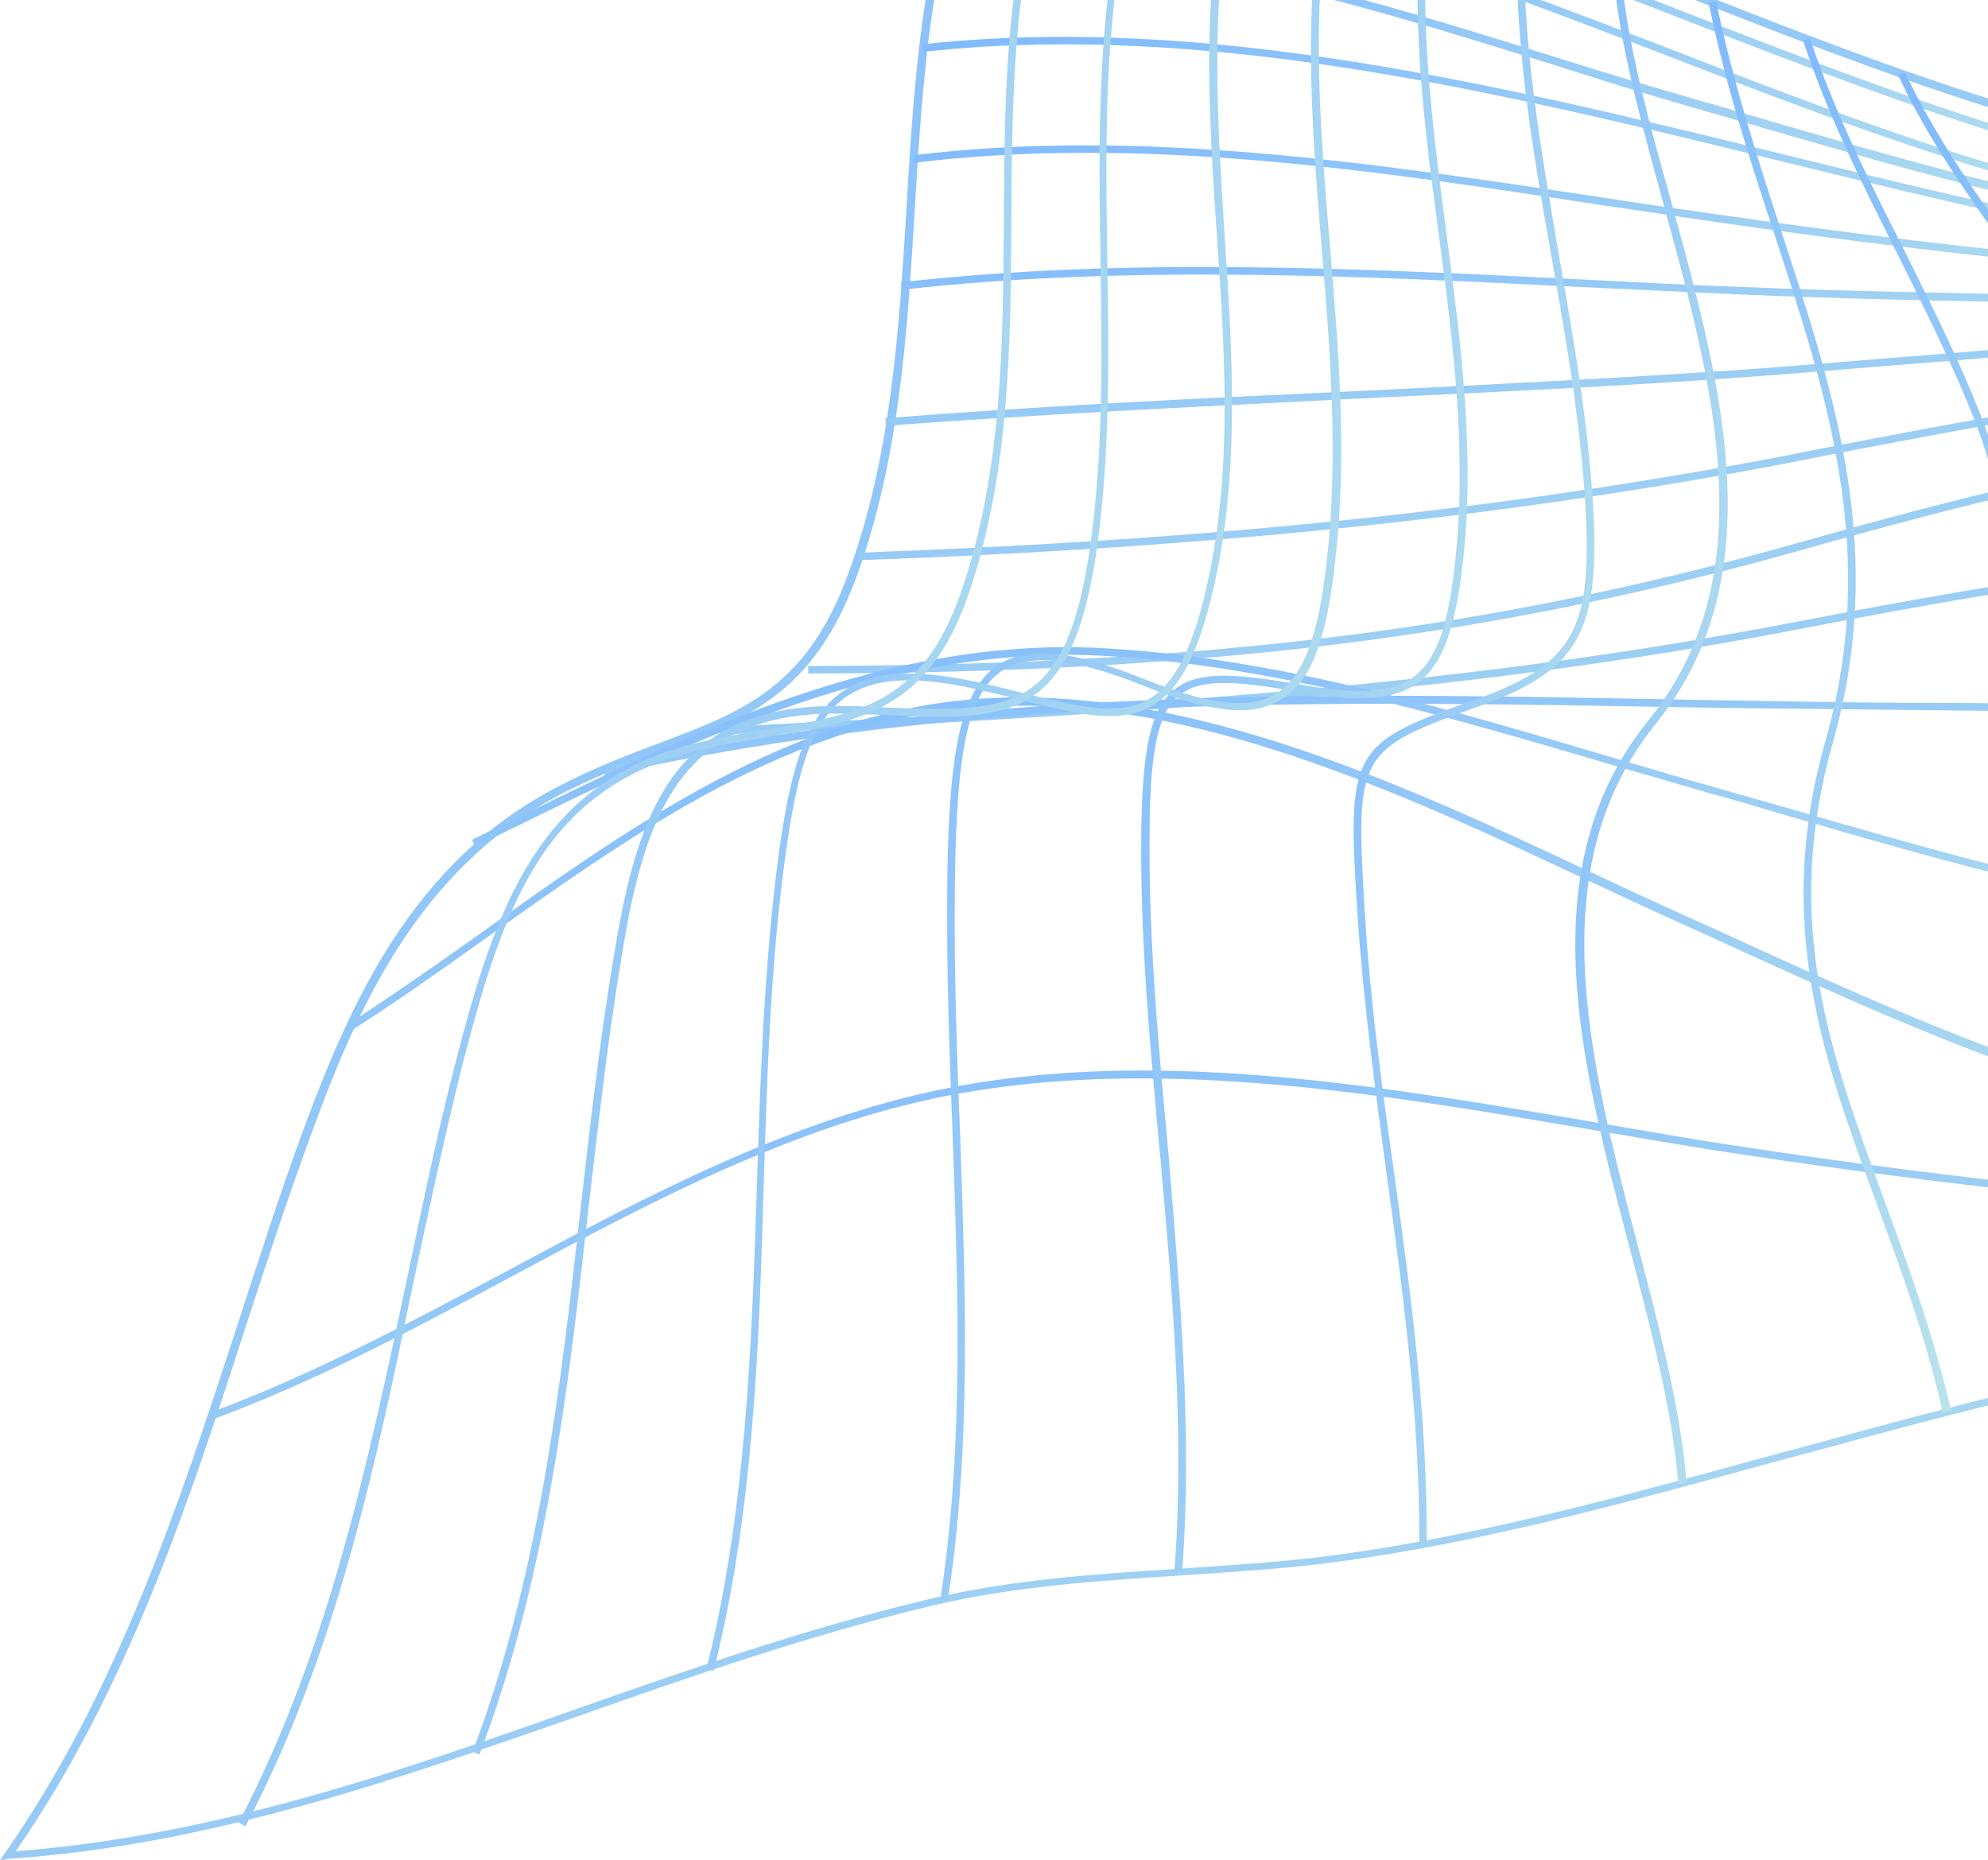 <svg xmlns="http://www.w3.org/2000/svg" width="498" height="466" viewBox="0 0 498 466" fill="none"><path d="M249.381 -51.92C233.485 -18.997 231.236 17.341 229.142 52.724C227.281 83.381 225.342 114.985 214.564 144.5C203.785 173.83 187.113 180.078 166.099 188.025C158.189 191.052 150.047 194.079 141.13 198.619C104.839 217.355 89.486 252.552 77.932 284.155C72.116 300.05 66.765 316.318 61.647 332.026C47.147 376.87 31.948 423.236 3.955 463.726C53.583 459.946 99.876 443.857 144.774 427.962C173.311 417.935 202.622 407.721 232.942 400.527C253.724 395.606 274.893 394.279 295.52 392.959C308.78 392.013 322.427 391.252 335.842 389.366C371.59 384.445 407.183 374.604 441.612 365.143C445.8 364.002 450.142 362.869 454.329 361.736C526.368 341.867 592.047 326.159 663.543 333.54C694.405 336.761 725.268 342.248 754.967 347.541C795.445 354.736 837.086 362.303 879.425 364.002C864.692 349.054 848.252 336.947 832.356 325.212C819.483 315.751 806.456 305.91 793.972 294.749C766.676 269.96 749.461 238.356 736.201 210.54C731.859 201.46 727.904 192.185 723.717 182.158C711.465 152.828 698.748 122.552 675.64 101.736C661.682 89.054 644.622 80.354 628.028 71.832C613.062 64.265 597.708 56.318 584.293 45.53C525.437 39.856 469.993 17.907 416.255 -3.288C363.06 -24.29 307.849 -46.053 249.381 -51.92ZM0 466L1.163 464.3C29.544 423.616 44.82 376.87 59.631 331.46C64.749 315.751 70.022 299.29 75.838 283.395C87.625 251.605 103.133 215.841 140.044 196.919C149.117 192.185 157.647 188.972 165.168 186.131C185.795 178.37 202.079 172.316 212.47 143.747C223.249 114.41 225.187 83.001 227.048 52.53C229.142 16.961 231.391 -19.944 247.83 -53.433L248.218 -54H248.838C307.849 -48.327 363.293 -26.37 417.031 -5.182C470.536 16.014 525.98 37.776 584.681 43.45H585.068L585.224 43.644C598.484 54.424 613.992 62.371 628.958 69.946C645.63 78.46 662.845 87.161 677.035 100.029C700.299 121.038 713.171 151.695 725.423 181.211C729.61 191.052 733.565 200.513 737.752 209.407C750.78 237.037 767.994 268.447 795.057 293.042C807.387 304.21 820.414 313.857 833.286 323.318C849.958 335.62 866.94 348.302 882.294 364.002L884 365.71H881.751C838.559 364.196 795.988 356.629 754.734 349.248C725.035 343.947 694.25 338.274 663.388 335.239C592.202 327.866 526.755 343.761 454.872 363.436C450.685 364.577 446.342 365.71 442.155 366.843C407.726 376.304 372.211 386.145 336.23 391.066C322.815 392.959 309.012 393.712 295.752 394.659C275.281 395.986 254.111 397.313 233.485 402.226C203.398 409.421 173.853 419.642 145.472 429.67C99.876 445.565 52.807 462.213 2.249 465.62L0 466Z" fill="url(#paint0_linear_2324_17523)"></path><path d="M591.654 52.347C532.643 47.806 476.424 26.044 422.144 5.042C364.606 -17.287 305.362 -40.376 242.707 -42.642V-44.536C305.595 -42.27 365.149 -19.18 422.841 3.335C476.967 24.345 533.031 46.099 591.809 50.647L591.654 52.347Z" fill="url(#paint1_linear_2324_17523)"></path><path d="M593.756 58.592C533.349 58.592 475.502 36.263 419.515 14.695C361.202 -7.828 300.873 -31.104 238.062 -28.83V-30.724C301.261 -32.804 361.745 -9.528 420.213 12.987C477.983 35.316 537.769 58.406 599.96 56.698V58.592H593.756Z" fill="url(#paint2_linear_2324_17523)"></path><path d="M609.257 64.078C549.083 63.325 490.615 46.289 434.085 29.828C429.665 28.501 425.323 27.367 420.981 26.04C410.435 23.014 399.811 19.606 388.49 16.013C339.482 0.685 283.805 -16.724 234.022 -10.67L233.867 -12.564C284.038 -18.804 339.792 -1.209 389.032 14.119C400.354 17.713 410.977 20.933 421.601 23.96C425.943 25.288 430.286 26.421 434.628 27.748C491.003 44.209 549.316 61.237 609.257 61.998V64.078Z" fill="url(#paint3_linear_2324_17523)"></path><path d="M619.882 69.567C561.569 68.62 502.559 54.238 445.564 40.237C375.232 23.015 302.34 5.226 231.233 12.987L231 11.094C302.573 3.34 375.619 21.315 446.184 38.529C503.101 52.538 562.112 66.92 620.038 67.867L619.882 69.567Z" fill="url(#paint4_linear_2324_17523)"></path><path d="M631.985 74.865C562.35 71.458 496.128 65.218 429.518 55.563C420.057 54.236 410.752 52.722 401.292 51.403C344.53 42.695 285.906 33.8 228.757 40.801L228.602 38.907C286.062 31.907 344.762 40.995 401.679 49.509C411.14 51.022 420.6 52.35 429.905 53.669C496.516 63.324 562.505 69.564 632.14 72.971L631.985 74.865Z" fill="url(#paint5_linear_2324_17523)"></path><path d="M645.402 81.299C601.9 77.325 557.234 76.573 513.887 75.812C487.988 75.432 461.313 74.865 435.18 73.732C423.083 73.165 410.599 72.591 398.657 72.025C341.74 69.192 283.039 66.157 225.889 72.591L225.734 70.705C282.884 64.271 341.895 67.298 398.89 70.139C410.754 70.705 423.239 71.458 435.413 71.838C461.468 72.971 488.375 73.352 514.12 73.918C557.389 74.679 602.055 75.432 645.557 79.405L645.402 81.299Z" fill="url(#paint6_linear_2324_17523)"></path><path d="M221.925 106.657L221.77 104.763C259.999 101.737 298.771 99.843 336.379 98.143C370.886 96.436 406.401 94.736 441.219 92.276C453.936 91.329 466.575 90.196 479.06 89.249C538.691 84.328 600.339 79.214 660.513 87.922L660.358 89.815C600.339 81.107 538.846 86.222 479.293 91.135C466.808 92.082 453.936 93.222 441.451 94.169C406.401 96.816 371.041 98.329 336.612 100.029C298.926 101.923 260.154 103.817 221.925 106.657Z" fill="url(#paint7_linear_2324_17523)"></path><path d="M215.105 140.341V138.448C304.824 135.227 376.319 127.66 446.884 114.225L455.414 112.525C530.321 98.144 600.964 84.515 676.957 100.224L676.647 102.118C600.964 86.409 530.321 100.03 455.802 114.411L447.272 116.119C376.552 129.553 304.824 137.121 215.105 140.341Z" fill="url(#paint8_linear_2324_17523)"></path><path d="M202.465 168.722V166.829C301.411 166.642 373.139 157.748 449.752 136.172C530.941 113.276 605.305 96.248 694.015 119.71L693.473 121.604C605.305 98.328 531.096 115.17 450.295 138.066C373.294 159.642 301.643 168.528 202.465 168.722Z" fill="url(#paint9_linear_2324_17523)"></path><path d="M180.288 184.052L180.133 182.159C187.499 181.778 194.711 181.398 202.078 181.025C285.515 176.485 364.455 172.131 447.504 156.236C540.789 138.254 619.264 126.526 711.231 151.122L710.688 153.015C619.109 128.42 540.789 140.147 447.892 158.13C364.842 174.025 285.903 178.371 202.31 182.911C195.099 183.292 187.732 183.672 180.288 184.052Z" fill="url(#paint10_linear_2324_17523)"></path><path d="M729.611 195.213C650.128 179.512 573.127 178.752 491.784 177.999C474.724 177.805 457.121 177.618 439.752 177.424L425.561 177.238C331.5 175.538 242.79 173.831 151.521 194.266L151.211 192.38C242.558 171.751 331.5 173.451 425.561 175.344L439.752 175.538C457.121 175.911 474.724 176.105 491.784 176.105C573.282 176.858 650.361 177.618 729.998 193.319L729.611 195.213Z" fill="url(#paint11_linear_2324_17523)"></path><path d="M753.26 242.525C725.035 240.251 696.111 239.118 668.117 237.977C638.573 236.844 608.331 235.711 578.399 233.064C533.191 229.09 488.371 216.222 445.024 203.54C439.363 201.841 433.702 200.133 427.964 198.62C420.21 196.354 412.3 194.079 404.546 191.805C363.292 179.698 320.721 167.016 277.917 164.37C223.248 160.962 174.241 184.999 126.784 208.275L119.029 212.054L118.254 210.355L126.008 206.567C173.698 183.105 222.861 158.882 278.149 162.476C321.109 165.13 363.68 177.804 405.089 190.106C413.076 192.38 420.83 194.832 428.584 196.92C434.245 198.62 439.906 200.133 445.799 201.841C488.914 214.328 533.734 227.383 578.787 231.17C608.486 233.817 638.961 234.95 668.272 236.091C696.266 237.224 725.035 238.171 753.416 240.631L753.26 242.525Z" fill="url(#paint12_linear_2324_17523)"></path><path d="M661.679 287.369C639.734 287.369 617.789 287.183 595.845 286.423C537.376 284.343 483.794 259.934 431.994 236.278C428.582 234.764 425.015 233.064 421.603 231.543C414.392 228.33 407.18 224.923 399.426 221.329C349.488 197.867 292.881 171.184 238.445 177.805C194.71 183.106 157.024 209.789 120.733 235.711C109.567 243.658 98.944 251.226 88.165 258.04L87.234 256.526C98.013 249.526 108.637 242.145 119.803 234.198C156.326 208.081 194.167 181.212 238.212 175.725C293.113 169.104 350.03 195.78 400.201 219.249C407.723 222.843 415.167 226.25 422.301 229.463C425.713 230.977 429.358 232.684 432.77 234.198C484.414 257.846 537.764 282.069 595.845 284.156C637.486 285.67 680.057 285.095 721.31 284.723C742.325 284.529 764.037 284.343 785.439 284.343V286.236C764.037 286.236 742.325 286.423 721.31 286.609C701.614 287.183 681.763 287.369 661.679 287.369Z" fill="url(#paint13_linear_2324_17523)"></path><path d="M53.968 355.303L53.348 353.595C78.317 344.329 102.743 331.266 126.627 318.592C162.917 299.104 200.603 279.041 241.236 271.855C292.57 262.766 347.394 272.227 400.589 281.315C412.841 283.395 424.395 285.475 435.949 287.183C546.294 304.025 659.973 309.698 769.93 315.372C789.627 316.318 809.245 317.459 828.786 318.406L828.554 320.292C808.857 319.159 789.394 318.212 769.698 317.265C659.818 311.592 546.061 305.911 435.561 289.069C424.007 287.369 412.298 285.289 399.969 283.209C347.006 274.121 292.183 264.854 241.236 273.748C200.991 280.749 163.46 300.804 127.169 320.292C103.674 332.974 78.937 346.028 53.968 355.303Z" fill="url(#paint14_linear_2324_17523)"></path><path d="M612.904 331.841C607.941 317.46 597.007 313.106 585.608 308.565C577.466 305.345 569.169 301.937 562.5 294.937C544.743 276.201 544.588 240.438 544.355 211.869C544.355 205.241 544.355 199.001 543.967 193.513C543.812 190.293 543.58 186.885 543.58 183.672C542.261 154.529 541.176 126.907 527.373 100.604C520.316 87.356 511.632 75.054 503.102 63.133C493.254 49.318 483.095 35.131 475.496 18.856L477.202 18.095C484.801 34.184 494.805 48.371 504.653 62C513.182 73.921 522.022 86.223 529.079 99.657C543.037 126.333 544.2 154.156 545.518 183.672C545.673 186.885 545.673 190.106 545.906 193.513C546.061 199.001 546.294 205.435 546.294 212.055C546.449 240.438 546.604 275.635 563.896 293.99C570.332 300.618 578.397 304.025 586.384 307.238C597.705 311.779 609.647 316.513 614.765 331.647L612.904 331.841Z" fill="url(#paint15_linear_2324_17523)"></path><path d="M551.568 338.461C547.225 325.213 538.308 316.132 528.848 306.485C521.481 298.91 513.882 291.157 508.841 281.315C495.969 256.526 498.218 226.056 500.311 199.381C500.466 196.16 500.854 192.947 501.009 189.92L501.397 184.619C503.336 157.555 505.042 132.013 494.961 106.091C489.3 91.516 482.089 77.328 475.342 63.699C466.812 46.671 457.895 29.069 451.691 10.147L453.397 9.581C459.601 28.316 468.518 45.911 477.048 62.752C483.795 76.381 491.006 90.569 496.667 105.33C506.903 131.633 505.197 157.555 503.336 184.805L502.948 190.106C502.715 193.319 502.56 196.354 502.172 199.567C500.079 226.056 497.83 256.146 510.47 280.555C515.432 290.21 523.032 297.777 530.166 305.158C539.238 314.619 548.931 324.266 553.274 337.895L551.568 338.461Z" fill="url(#paint16_linear_2324_17523)"></path><path d="M486.662 353.79C482.32 334.488 476.039 317.646 469.99 301.185C456.73 265.227 444.246 231.171 457.351 185.372C470.611 138.448 457.893 99.658 444.478 58.593C438.43 40.238 432.149 21.122 428.039 0.687L429.9 0.314C434.087 20.556 440.291 39.672 446.184 57.833C459.754 99.277 472.627 138.254 459.212 185.753C446.339 230.977 458.281 263.147 471.929 300.424C477.977 316.886 484.181 333.922 488.756 353.224L486.662 353.79Z" fill="url(#paint17_linear_2324_17523)"></path><path d="M420.444 371.763C418.893 353.028 413.62 333.159 408.115 312.157C395.785 265.419 383.146 217.168 413.077 180.264C442.156 144.12 429.284 97.001 416.8 51.397C410.984 30.209 405.478 10.34 403.927 -8.582L405.866 -8.776C407.339 9.96 412.845 29.828 418.738 50.83C431.378 96.815 444.483 144.5 414.706 181.397C385.627 217.541 398.112 265.419 410.208 311.777C415.714 332.786 420.987 352.841 422.538 371.763H420.444Z" fill="url(#paint18_linear_2324_17523)"></path><path d="M357.395 386.907H355.534C355.689 355.684 351.58 324.46 347.392 294.37C344.523 272.988 341.499 250.846 340.026 228.711C337.389 187.832 338.32 186.319 369.337 175.345C393.221 166.831 398.494 158.503 397.33 130.687C396.4 108.171 392.445 85.843 388.646 64.266C383.915 37.591 379.185 9.961 379.961 -18.049H381.822C381.046 9.767 386.009 37.397 390.507 63.894C394.306 85.656 398.261 107.977 399.269 130.5C400.355 159.069 394.694 168.344 370.113 177.052C340.026 187.832 339.483 188.779 341.887 228.517C343.205 250.659 346.229 272.608 349.253 293.99C353.441 324.266 357.628 355.49 357.395 386.907Z" fill="url(#paint19_linear_2324_17523)"></path><path d="M296.137 393.713L294.199 393.527C296.835 358.71 293.656 323.513 290.632 289.643C288.15 262.766 285.514 234.95 285.901 207.134C286.289 186.885 288.383 177.618 294.044 172.884C300.247 167.591 310.871 168.91 327.31 171.751C340.958 174.025 348.867 173.45 354.218 169.477C359.646 165.317 362.67 157.369 364.376 141.855C367.633 114.225 364.066 86.028 360.421 58.779C356.621 30.59 352.899 1.633 356.621 -27.316L358.56 -27.13C354.76 1.633 358.715 30.59 362.36 58.593C365.927 85.842 369.726 114.225 366.314 142.041C364.376 158.13 361.197 166.45 355.303 170.99C349.643 175.158 341.113 175.911 327.155 173.644C311.258 170.804 301.023 169.477 295.362 174.211C290.244 178.371 288.15 187.646 287.995 206.948C287.607 234.578 290.244 262.394 292.725 289.263C295.517 323.513 298.774 358.71 296.137 393.713Z" fill="url(#paint20_linear_2324_17523)"></path><path d="M237.435 400.908L235.574 400.528C241.623 361.357 239.917 321.62 238.598 283.016C237.668 260.12 236.892 236.658 237.435 213.188C238.211 189.16 240.459 172.884 249.92 166.644C257.286 161.724 268.685 162.857 286.443 170.051C303.115 176.672 312.963 177.805 319.554 173.831C326.378 169.671 330.333 159.644 332.426 139.961C335.296 113.845 333.202 87.736 331.108 62.373C328.472 30.583 325.835 -2.34 333.202 -35.263L335.063 -34.891C327.696 -2.34 330.565 30.396 333.202 62.186C335.296 87.542 337.544 113.845 334.52 140.148C332.271 160.777 328.317 170.991 320.717 175.345C313.506 179.699 303.115 178.565 285.9 171.565C268.841 164.751 257.674 163.617 251.083 167.964C242.165 173.831 240.072 189.54 239.374 213.002C238.754 236.278 239.529 259.934 240.459 282.635C241.778 321.62 243.484 361.543 237.435 400.908Z" fill="url(#paint21_linear_2324_17523)"></path><path d="M178.814 418.502L176.953 418.129C186.956 378.198 188.275 337.134 189.593 297.59C190.368 272.04 191.299 245.738 194.323 219.815C197.347 195.026 200.992 180.264 210.995 173.264C218.749 167.777 230.303 167.396 247.906 171.564C250.542 172.131 253.179 172.883 255.66 173.45C280.629 179.698 293.114 182.911 301.411 150.554C309.01 120.658 306.917 89.249 304.823 58.972C302.574 25.669 300.325 -8.775 310.484 -41.892L312.422 -41.318C302.342 -8.589 304.668 25.669 306.762 58.778C308.778 89.249 310.871 120.845 303.117 150.935C294.432 185.185 280.397 181.591 255.04 175.157C252.636 174.591 249.999 173.83 247.285 173.264C230.071 169.104 219.292 169.476 211.925 174.591C202.465 181.211 199.053 195.593 196.029 219.815C192.85 245.738 192.074 272.04 191.299 297.396C190.136 337.134 188.817 378.384 178.814 418.502Z" fill="url(#paint22_linear_2324_17523)"></path><path d="M120.112 439.51L118.406 438.75C135.078 394.659 140.351 347.921 145.469 302.51C147.795 282.067 150.199 261.065 153.611 240.436C159.272 205.619 167.414 176.856 209.055 176.856H211.149C214.948 176.856 218.515 177.05 221.927 177.236C252.945 178.37 266.98 178.936 273.029 137.313C276.441 113.276 276.053 88.487 275.665 64.645C275.122 27.368 274.502 -11.236 288.693 -47.947L290.399 -47.186C276.208 -11.042 276.828 27.368 277.371 64.645C277.759 88.681 278.147 113.471 274.735 137.685C268.454 181.024 252.79 180.457 221.772 179.13C218.36 178.936 214.716 178.936 210.994 178.75H209.055C168.965 178.75 160.978 206.76 155.55 240.63C152.138 261.251 149.812 282.261 147.408 302.696C142.29 348.301 136.939 395.225 120.112 439.51Z" fill="url(#paint23_linear_2324_17523)"></path><path d="M61.491 457.486L59.785 456.539C82.273 413.581 92.121 366.657 101.814 321.052C105.614 303.077 109.336 284.528 114.066 266.367C124.302 226.435 135.313 195.212 175.248 185.945C181.451 184.432 187.345 183.485 193.005 182.538C215.105 178.937 231.002 176.29 240.695 148.474C251.086 118.578 251.241 86.408 251.474 55.371C251.629 19.607 251.861 -17.476 267.758 -51.726L269.464 -50.973C253.722 -17.103 253.567 19.607 253.335 55.371C253.18 86.594 252.947 118.764 242.556 149.041C232.553 177.998 215.338 180.831 193.393 184.432C187.733 185.371 181.839 186.318 175.558 187.831C136.398 196.92 126.24 226.435 115.772 266.933C111.274 285.094 107.32 303.644 103.52 321.432C94.059 367.223 84.212 414.342 61.491 457.486Z" fill="url(#paint24_linear_2324_17523)"></path><defs><linearGradient id="paint0_linear_2324_17523" x1="884" y1="466" x2="222.304" y2="-257.355" gradientUnits="userSpaceOnUse"><stop stop-color="#BAE4EB"></stop><stop offset="1" stop-color="#80BAFD"></stop></linearGradient><linearGradient id="paint1_linear_2324_17523" x1="591.809" y1="52.347" x2="501.75" y2="-156.331" gradientUnits="userSpaceOnUse"><stop stop-color="#BAE4EB"></stop><stop offset="1" stop-color="#80BAFD"></stop></linearGradient><linearGradient id="paint2_linear_2324_17523" x1="599.96" y1="58.592" x2="523.425" y2="-140.534" gradientUnits="userSpaceOnUse"><stop stop-color="#BAE4EB"></stop><stop offset="1" stop-color="#80BAFD"></stop></linearGradient><linearGradient id="paint3_linear_2324_17523" x1="609.257" y1="64.078" x2="551.038" y2="-116.252" gradientUnits="userSpaceOnUse"><stop stop-color="#BAE4EB"></stop><stop offset="1" stop-color="#80BAFD"></stop></linearGradient><linearGradient id="paint4_linear_2324_17523" x1="620.038" y1="69.567" x2="584.908" y2="-76.107" gradientUnits="userSpaceOnUse"><stop stop-color="#BAE4EB"></stop><stop offset="1" stop-color="#80BAFD"></stop></linearGradient><linearGradient id="paint5_linear_2324_17523" x1="632.14" y1="74.865" x2="617.894" y2="-21.272" gradientUnits="userSpaceOnUse"><stop stop-color="#BAE4EB"></stop><stop offset="1" stop-color="#80BAFD"></stop></linearGradient><linearGradient id="paint6_linear_2324_17523" x1="645.557" y1="81.299" x2="643.596" y2="44.575" gradientUnits="userSpaceOnUse"><stop stop-color="#BAE4EB"></stop><stop offset="1" stop-color="#80BAFD"></stop></linearGradient><linearGradient id="paint7_linear_2324_17523" x1="660.513" y1="106.657" x2="655.567" y2="47.155" gradientUnits="userSpaceOnUse"><stop stop-color="#BAE4EB"></stop><stop offset="1" stop-color="#80BAFD"></stop></linearGradient><linearGradient id="paint8_linear_2324_17523" x1="676.957" y1="140.341" x2="658.322" y2="22.895" gradientUnits="userSpaceOnUse"><stop stop-color="#BAE4EB"></stop><stop offset="1" stop-color="#80BAFD"></stop></linearGradient><linearGradient id="paint9_linear_2324_17523" x1="694.015" y1="168.722" x2="665.69" y2="20.147" gradientUnits="userSpaceOnUse"><stop stop-color="#BAE4EB"></stop><stop offset="1" stop-color="#80BAFD"></stop></linearGradient><linearGradient id="paint10_linear_2324_17523" x1="711.231" y1="184.052" x2="695.053" y2="66.344" gradientUnits="userSpaceOnUse"><stop stop-color="#BAE4EB"></stop><stop offset="1" stop-color="#80BAFD"></stop></linearGradient><linearGradient id="paint11_linear_2324_17523" x1="729.998" y1="195.213" x2="727.001" y2="141.908" gradientUnits="userSpaceOnUse"><stop stop-color="#BAE4EB"></stop><stop offset="1" stop-color="#80BAFD"></stop></linearGradient><linearGradient id="paint12_linear_2324_17523" x1="753.416" y1="242.525" x2="714.481" y2="44.747" gradientUnits="userSpaceOnUse"><stop stop-color="#BAE4EB"></stop><stop offset="1" stop-color="#80BAFD"></stop></linearGradient><linearGradient id="paint13_linear_2324_17523" x1="785.439" y1="287.369" x2="717.475" y2="16.54" gradientUnits="userSpaceOnUse"><stop stop-color="#BAE4EB"></stop><stop offset="1" stop-color="#80BAFD"></stop></linearGradient><linearGradient id="paint14_linear_2324_17523" x1="828.786" y1="355.303" x2="791.033" y2="139.257" gradientUnits="userSpaceOnUse"><stop stop-color="#BAE4EB"></stop><stop offset="1" stop-color="#80BAFD"></stop></linearGradient><linearGradient id="paint15_linear_2324_17523" x1="614.765" y1="331.841" x2="403.179" y2="271.446" gradientUnits="userSpaceOnUse"><stop stop-color="#BAE4EB"></stop><stop offset="1" stop-color="#80BAFD"></stop></linearGradient><linearGradient id="paint16_linear_2324_17523" x1="553.274" y1="338.461" x2="392.703" y2="306.569" gradientUnits="userSpaceOnUse"><stop stop-color="#BAE4EB"></stop><stop offset="1" stop-color="#80BAFD"></stop></linearGradient><linearGradient id="paint17_linear_2324_17523" x1="488.756" y1="353.79" x2="390.198" y2="342.904" gradientUnits="userSpaceOnUse"><stop stop-color="#BAE4EB"></stop><stop offset="1" stop-color="#80BAFD"></stop></linearGradient><linearGradient id="paint18_linear_2324_17523" x1="432.804" y1="371.763" x2="370.328" y2="367.732" gradientUnits="userSpaceOnUse"><stop stop-color="#BAE4EB"></stop><stop offset="1" stop-color="#80BAFD"></stop></linearGradient><linearGradient id="paint19_linear_2324_17523" x1="399.394" y1="386.907" x2="301.199" y2="377.503" gradientUnits="userSpaceOnUse"><stop stop-color="#BAE4EB"></stop><stop offset="1" stop-color="#80BAFD"></stop></linearGradient><linearGradient id="paint20_linear_2324_17523" x1="367.648" y1="393.713" x2="235.336" y2="377.186" gradientUnits="userSpaceOnUse"><stop stop-color="#BAE4EB"></stop><stop offset="1" stop-color="#80BAFD"></stop></linearGradient><linearGradient id="paint21_linear_2324_17523" x1="335.991" y1="400.908" x2="174.54" y2="377.006" gradientUnits="userSpaceOnUse"><stop stop-color="#BAE4EB"></stop><stop offset="1" stop-color="#80BAFD"></stop></linearGradient><linearGradient id="paint22_linear_2324_17523" x1="312.422" y1="418.502" x2="97.533" y2="377.842" gradientUnits="userSpaceOnUse"><stop stop-color="#BAE4EB"></stop><stop offset="1" stop-color="#80BAFD"></stop></linearGradient><linearGradient id="paint23_linear_2324_17523" x1="290.399" y1="439.51" x2="21.642" y2="378.532" gradientUnits="userSpaceOnUse"><stop stop-color="#BAE4EB"></stop><stop offset="1" stop-color="#80BAFD"></stop></linearGradient><linearGradient id="paint24_linear_2324_17523" x1="269.464" y1="457.486" x2="-52.476" y2="372.24" gradientUnits="userSpaceOnUse"><stop stop-color="#BAE4EB"></stop><stop offset="1" stop-color="#80BAFD"></stop></linearGradient></defs></svg>
